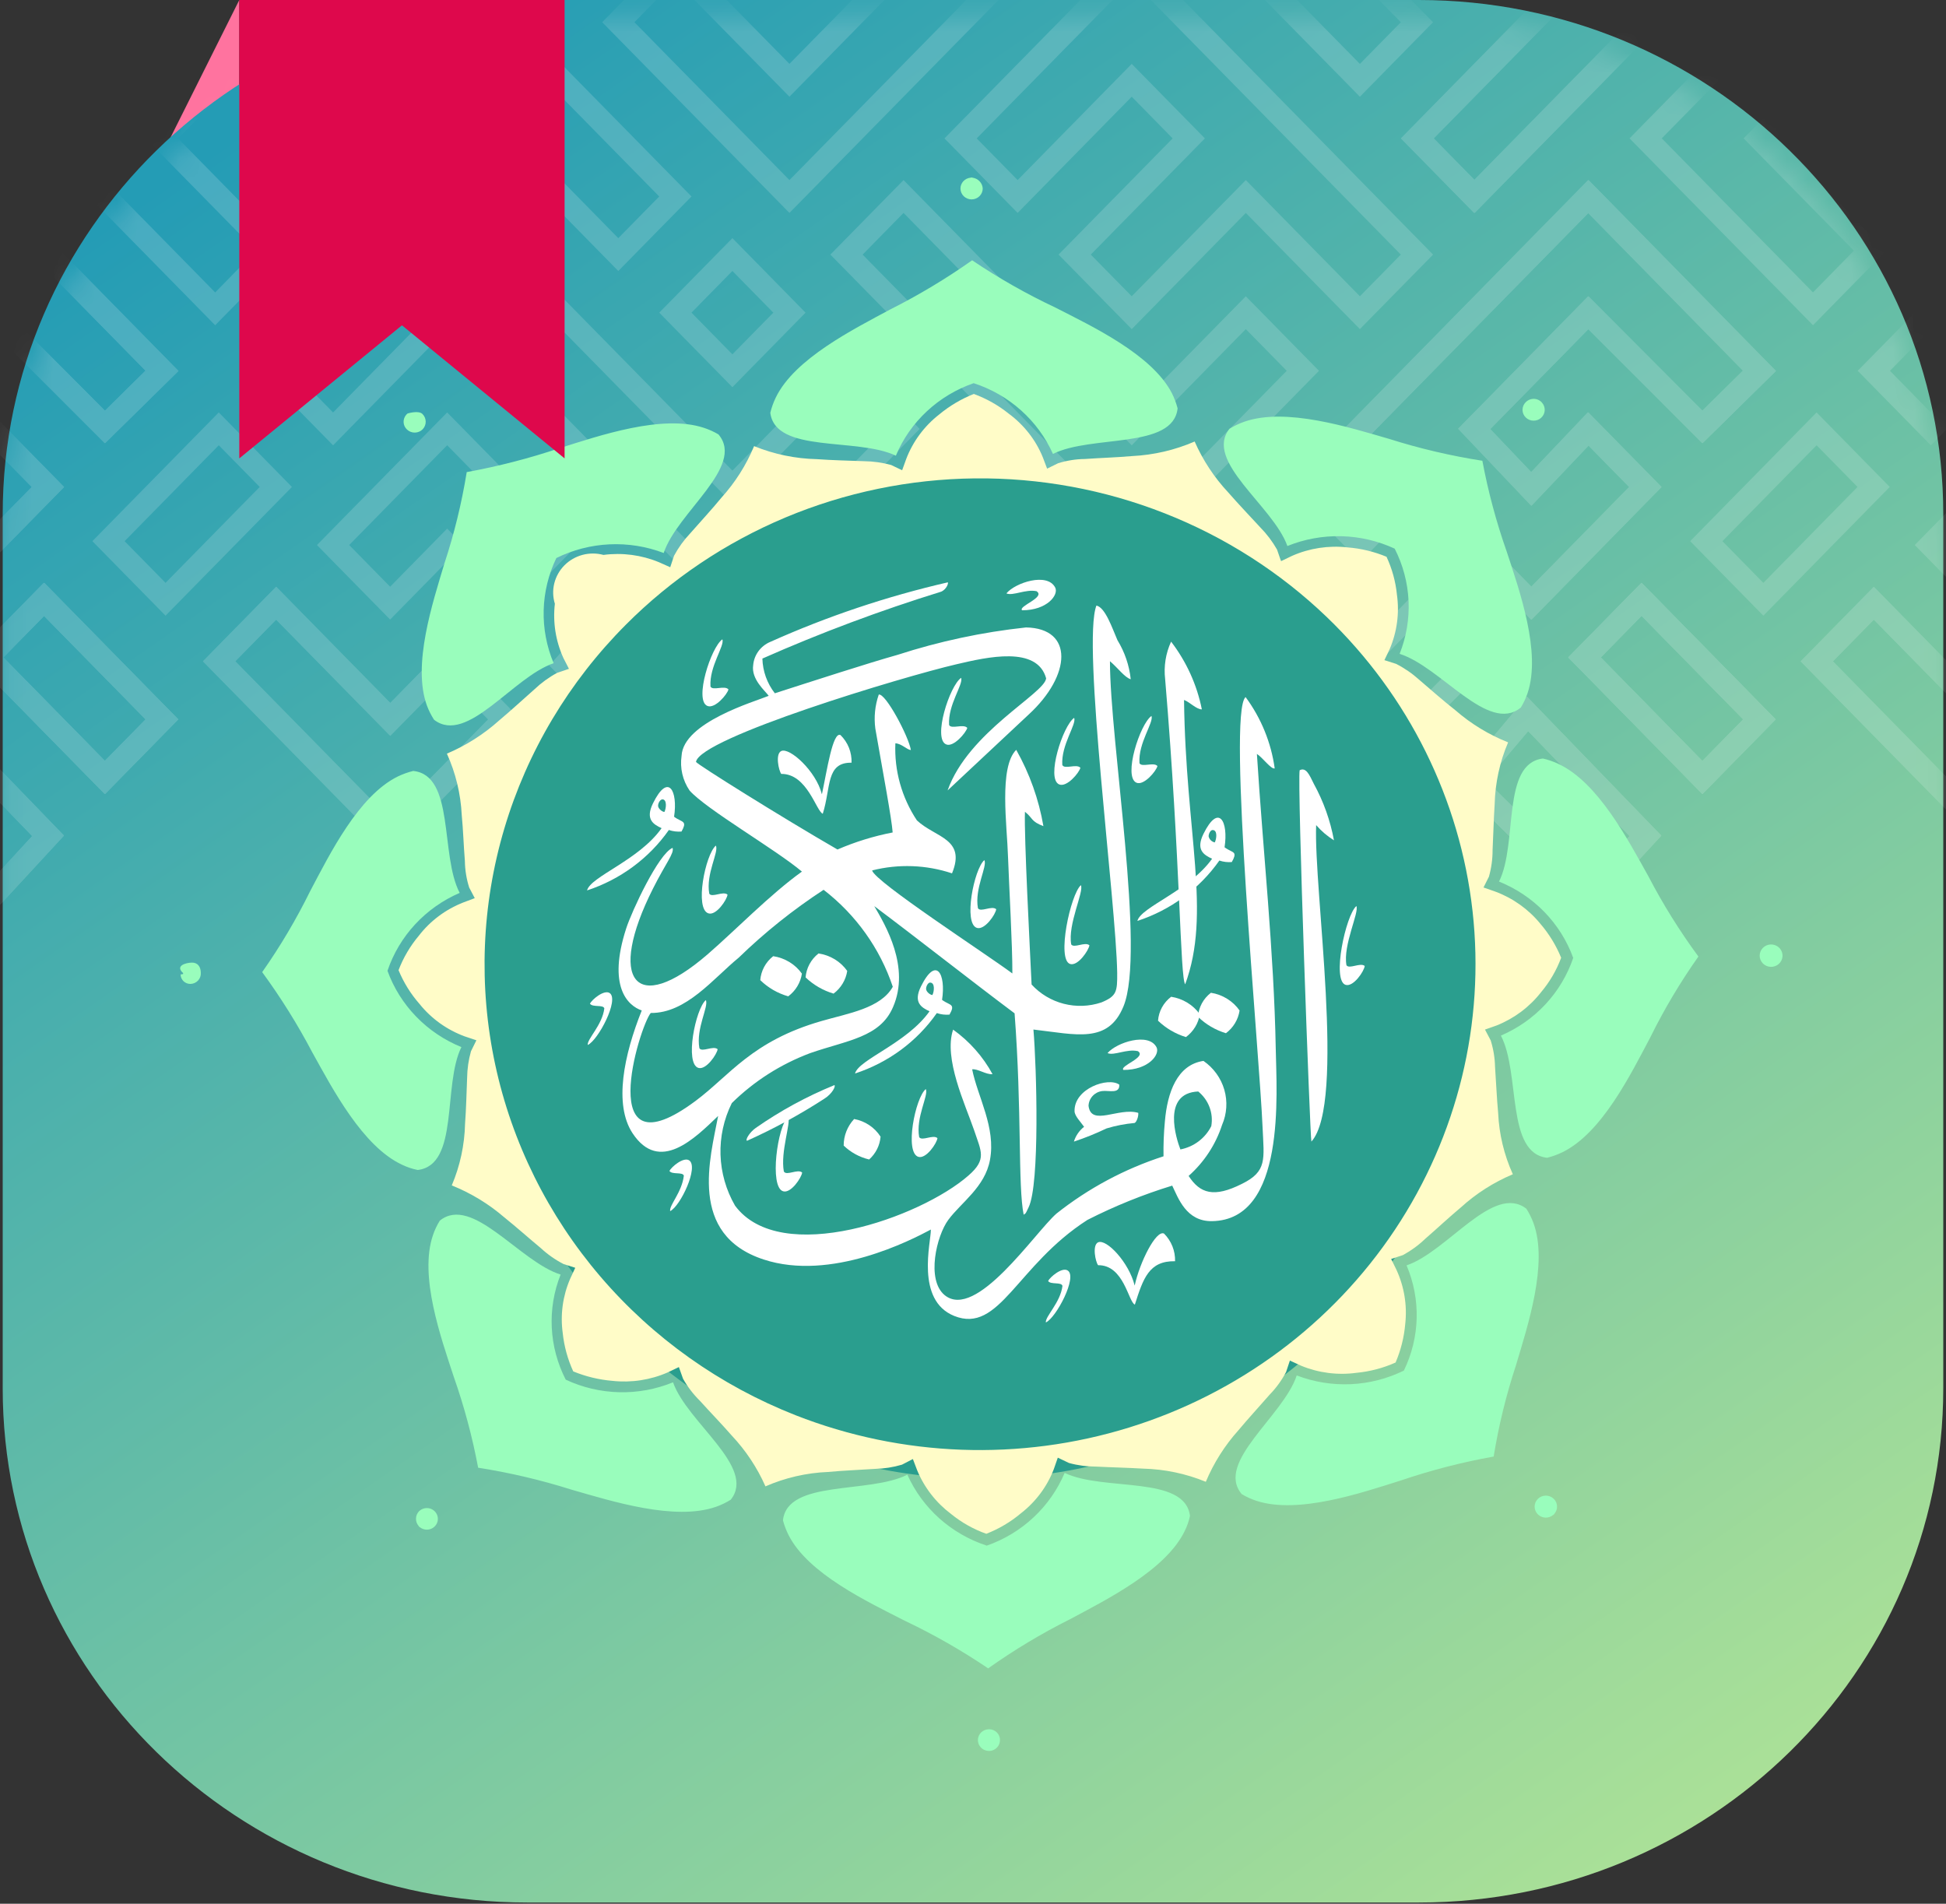 <svg width="92" height="90" viewBox="0 0 92 90" fill="none" xmlns="http://www.w3.org/2000/svg">
<rect x="0" y="0" width="92" height="90" fill="#333333" stroke="none"/>
<path d="M7.817 6.991L11.313 0V6.991H7.817Z" fill="#FF739F"/>
<path d="M67.075 0H24.923C11.229 0 0.128 10.883 0.128 24.309V65.634C0.128 79.059 11.229 89.943 24.923 89.943H67.075C80.769 89.943 91.871 79.059 91.871 65.634V24.309C91.871 10.883 80.769 0 67.075 0Z" fill="url(#paint0_linear_260_588)"/>
<mask id="mask0_260_588" style="mask-type:alpha" maskUnits="userSpaceOnUse" x="0" y="0" width="92" height="47">
<path d="M0.128 25.865C0.128 11.966 11.395 0.699 25.294 0.699H66.706C80.605 0.699 91.872 11.966 91.872 25.865V46.138H0.128V25.865Z" fill="#08639B"/>
</mask>
<g mask="url(#mask0_260_588)">
<g opacity="0.16">
<path d="M75.115 43.217L68.783 36.991L72.192 32.937L78.542 39.507L75.115 43.217ZM70.264 36.903L75.079 41.664L77.046 39.529L72.249 34.563L70.264 36.903Z" fill="white"/>
<path d="M80.488 37.535L74.152 31.082L77.612 27.559L83.948 34.012L80.488 37.535ZM75.677 31.082L80.488 35.982L82.423 34.012L77.612 29.112L75.677 31.082Z" fill="white"/>
<path d="M93.981 40.282L85.128 31.266L88.588 27.743L93.981 33.236L96.678 30.489L100.138 34.012L93.981 40.282ZM86.653 31.266L93.981 38.729L98.613 34.012L96.678 32.042L93.981 34.789L88.588 29.295L86.653 31.266Z" fill="white"/>
<path d="M75.115 43.217L68.783 36.991L72.192 32.937L78.542 39.507L75.115 43.217ZM70.264 36.903L75.079 41.664L77.046 39.529L72.249 34.563L70.264 36.903Z" fill="white"/>
<path d="M80.488 37.533L74.152 31.081L77.612 27.558L83.948 34.01L80.488 37.533ZM75.677 31.081L80.488 35.981L82.423 34.01L77.612 29.11L75.677 31.081Z" fill="white"/>
<path d="M91.285 21.053L87.826 17.53L96.679 8.514L100.138 12.037L91.285 21.053ZM89.351 17.53L91.285 19.5L98.614 12.037L96.679 10.066L89.351 17.53Z" fill="white"/>
<path d="M99.376 29.29L96.679 26.544L93.982 29.29L90.523 25.767L96.679 19.498L102.835 25.767L99.376 29.29ZM96.679 24.991L99.376 27.738L101.311 25.767L96.679 21.05L92.048 25.767L93.982 27.738L96.679 24.991Z" fill="white"/>
<path d="M69.722 10.066L66.263 6.543L77.633 -5.037L81.092 -1.514L69.722 10.066ZM67.787 6.543L69.722 8.513L79.567 -1.514L77.633 -3.484L67.787 6.543Z" fill="white"/>
<path d="M72.406 29.293L67.013 23.8L64.316 26.547L60.856 23.023L75.103 8.514L83.963 17.537L80.493 20.951L75.1 15.556L70.457 20.284L72.399 22.324L75.089 19.493L78.555 23.023L72.406 29.293ZM67.013 22.247L72.406 27.74L77.038 23.023L75.11 21.061L72.406 23.906L68.954 20.27L75.1 14.011L80.493 19.42L82.417 17.523L75.096 10.066L62.374 23.023L64.308 24.994L67.013 22.247Z" fill="white"/>
<path d="M85.712 15.375L77.039 6.541L83.195 0.271L86.654 3.795L83.957 6.541L89.171 11.851L85.712 15.375ZM78.563 6.541L85.712 13.822L87.646 11.851L82.432 6.541L85.129 3.795L83.195 1.824L78.563 6.541Z" fill="white"/>
<path d="M91.285 10.066L87.826 6.543L90.523 3.797L87.826 1.05L91.285 -2.473L97.442 3.797L91.285 10.066ZM89.351 6.543L91.285 8.514L95.917 3.797L91.285 -0.92L89.351 1.05L92.048 3.797L89.351 6.543Z" fill="white"/>
<path d="M83.365 29.107L79.905 25.584L85.882 19.498L89.341 23.021L83.365 29.107ZM81.43 25.584L83.365 27.555L87.816 23.021L85.882 21.05L81.43 25.584Z" fill="white"/>
<path d="M93.982 40.281L85.129 31.265L88.588 27.742L93.982 33.235L96.679 30.488L100.138 34.011L93.982 40.281ZM86.654 31.265L93.982 38.728L98.613 34.011L96.679 32.041L93.982 34.788L88.588 29.294L86.654 31.265Z" fill="white"/>
<path d="M80.483 37.532L74.147 31.079L77.607 27.556L83.943 34.009L80.483 37.532ZM75.672 31.079L80.483 35.979L82.418 34.009L77.607 29.109L75.672 31.079Z" fill="white"/>
<path d="M69.705 10.067L66.246 6.544L77.616 -5.036L81.075 -1.513L69.705 10.067ZM67.77 6.544L69.705 8.514L79.55 -1.513L77.616 -3.483L67.77 6.544Z" fill="white"/>
<path d="M72.402 29.294L67.008 23.801L64.311 26.548L60.852 23.025L75.099 8.515L83.959 17.539L80.489 20.952L75.095 15.558L70.453 20.285L72.395 22.325L75.085 19.494L78.551 23.025L72.402 29.294ZM67.008 22.248L72.402 27.742L77.033 23.025L75.106 21.062L72.402 23.907L68.95 20.271L75.095 14.012L80.489 19.421L82.413 17.524L75.092 10.068L62.37 23.025L64.304 24.995L67.008 22.248Z" fill="white"/>
<path d="M80.484 37.533L74.148 31.08L77.608 27.557L83.944 34.01L80.484 37.533ZM75.673 31.08L80.484 35.98L82.419 34.01L77.608 29.11L75.673 31.08Z" fill="white"/>
<path d="M-0.41 43.214L-6.743 36.988L-3.334 32.934L3.017 39.504L-0.41 43.214ZM-5.261 36.9L-0.446 41.661L1.521 39.526L-3.276 34.56L-5.261 36.9Z" fill="white"/>
<path d="M61.555 40.271L55.359 34.013L57.981 31.251L55.446 28.486L59.096 25L64.489 30.493L67.006 27.93L70.469 31.354L61.555 40.271ZM56.88 33.998L61.555 38.726L68.898 31.35L66.992 29.464L64.475 32.028L59.081 26.535L56.977 28.541L59.477 31.27L56.88 33.998Z" fill="white"/>
<path d="M39.843 34.968L36.384 31.445L45.417 22.245L48.876 25.768L39.843 34.968ZM37.908 31.445L39.843 33.415L47.351 25.768L45.417 23.798L37.908 31.445Z" fill="white"/>
<path d="M42.725 48.517L25.979 31.462L29.406 27.625L46.181 44.998L42.725 48.517ZM27.468 31.426L42.725 46.965L44.663 44.991L29.435 29.221L27.468 31.426Z" fill="white"/>
<path d="M4.963 37.532L-1.373 31.079L2.086 27.556L8.422 34.008L4.963 37.532ZM0.152 31.079L4.963 35.979L6.897 34.008L2.086 29.108L0.152 31.079Z" fill="white"/>
<path d="M75.104 43.214L68.772 36.988L72.18 32.934L78.531 39.504L75.104 43.214ZM70.253 36.9L75.068 41.661L77.035 39.526L72.238 34.56L70.253 36.9Z" fill="white"/>
<path d="M18.456 40.278L9.603 31.262L13.062 27.739L18.456 33.232L21.153 30.485L24.612 34.008L18.456 40.278ZM11.128 31.262L18.456 38.725L23.087 34.008L21.153 32.038L18.456 34.785L13.062 29.291L11.128 31.262Z" fill="white"/>
<path d="M50.721 45.772L41.912 36.752L50.811 27.739L54.271 31.262L48.877 36.755L50.729 38.703L53.318 35.979L56.993 39.483L50.721 45.772ZM43.444 36.759L50.721 44.219L55.421 39.513L53.343 37.524L50.718 40.293L47.356 36.748L52.749 31.255L50.815 29.284L43.444 36.759Z" fill="white"/>
<path d="M-0.41 43.215L-6.743 36.989L-3.334 32.935L3.017 39.505L-0.41 43.215ZM-5.261 36.901L-0.446 41.662L1.521 39.527L-3.276 34.561L-5.261 36.901Z" fill="white"/>
<path d="M4.963 37.532L-1.373 31.079L2.086 27.556L8.422 34.008L4.963 37.532ZM0.152 31.079L4.963 35.979L6.897 34.008L2.086 29.108L0.152 31.079Z" fill="white"/>
<path d="M23.838 1.825L20.378 -1.698L31.928 -13.461L40.781 -4.445L37.322 -0.922L31.928 -6.415L23.838 1.825ZM21.903 -1.698L23.838 0.272L31.928 -7.968L37.322 -2.475L39.257 -4.445L31.928 -11.909L21.903 -1.698Z" fill="white"/>
<path d="M37.322 10.066L28.469 1.049L31.928 -2.474L37.322 3.019L48.109 -7.967L51.569 -4.444L37.322 10.066ZM29.993 1.049L37.322 8.513L50.044 -4.444L48.109 -6.415L37.322 4.572L31.928 -0.921L29.993 1.049Z" fill="white"/>
<path d="M29.231 12.812L23.075 6.542L26.534 3.019L32.691 9.289L29.231 12.812ZM24.6 6.542L29.231 11.259L31.166 9.289L26.534 4.572L24.6 6.542Z" fill="white"/>
<path d="M64.291 4.574L52.741 -7.189L56.2 -10.712L67.75 1.051L64.291 4.574ZM54.266 -7.189L64.291 3.021L66.226 1.051L56.2 -9.159L54.266 -7.189Z" fill="white"/>
<path d="M64.291 15.559L58.898 10.066L53.504 15.559L50.045 12.036L55.438 6.543L53.504 4.572L48.11 10.066L44.651 6.543L53.504 -2.474L67.751 12.036L64.291 15.559ZM58.898 8.513L64.291 14.006L66.226 12.036L53.504 -0.921L46.175 6.543L48.11 8.513L53.504 3.02L56.963 6.543L51.569 12.036L53.504 14.006L58.898 8.513Z" fill="white"/>
<path d="M53.504 26.546L39.257 12.036L42.716 8.513L53.504 19.5L58.897 14.007L62.357 17.53L53.504 26.546ZM40.782 12.036L53.504 24.993L60.832 17.53L58.897 15.559L53.504 21.053L42.716 10.066L40.782 12.036Z" fill="white"/>
<path d="M15.747 21.053L12.288 17.53L21.141 8.513L24.6 12.036L15.747 21.053ZM13.812 17.53L15.747 19.5L23.075 12.036L21.141 10.066L13.812 17.53Z" fill="white"/>
<path d="M34.625 18.304L31.166 14.781L34.625 11.258L38.084 14.781L34.625 18.304ZM32.691 14.781L34.625 16.751L36.56 14.781L34.625 12.81L32.691 14.781Z" fill="white"/>
<path d="M34.625 29.294L23.075 17.531L26.534 14.008L34.625 22.248L40.019 16.755L43.478 20.278L34.625 29.294ZM24.6 17.531L34.625 27.742L41.953 20.278L40.019 18.308L34.625 23.801L26.534 15.561L24.6 17.531Z" fill="white"/>
<path d="M39.837 34.969L36.378 31.446L45.411 22.247L48.87 25.77L39.837 34.969ZM37.903 31.446L39.837 33.416L47.345 25.77L45.411 23.799L37.903 31.446Z" fill="white"/>
<path d="M23.837 29.29L21.14 26.544L18.444 29.29L14.984 25.767L21.14 19.498L27.297 25.767L23.837 29.29ZM21.14 24.991L23.837 27.738L25.772 25.767L21.14 21.05L16.509 25.767L18.444 27.738L21.14 24.991Z" fill="white"/>
<path d="M-5.817 10.066L-9.276 6.542L2.094 -5.038L5.553 -1.515L-5.817 10.066ZM-7.751 6.542L-5.817 8.513L4.029 -1.515L2.094 -3.485L-7.751 6.542Z" fill="white"/>
<path d="M-3.132 29.293L-8.526 23.799L-11.223 26.546L-14.682 23.023L-0.435 8.513L8.425 17.537L4.955 20.95L-0.439 15.556L-5.081 20.284L-3.139 22.323L-0.45 19.492L3.017 23.023L-3.132 29.293ZM-8.526 22.246L-3.132 27.74L1.499 23.023L-0.428 21.06L-3.132 23.905L-6.584 20.269L-0.439 14.01L4.955 19.419L6.879 17.522L-0.443 10.066L-13.165 23.023L-11.23 24.993L-8.526 22.246Z" fill="white"/>
<path d="M10.173 15.377L1.5 6.544L7.656 0.274L11.115 3.797L8.418 6.544L13.632 11.854L10.173 15.377ZM3.024 6.544L10.173 13.825L12.107 11.854L6.893 6.544L9.59 3.797L7.656 1.827L3.024 6.544Z" fill="white"/>
<path d="M15.747 10.066L12.288 6.543L14.985 3.796L12.288 1.049L15.747 -2.474L21.903 3.796L15.747 10.066ZM13.812 6.543L15.747 8.513L20.378 3.796L15.747 -0.921L13.812 1.049L16.509 3.796L13.812 6.543Z" fill="white"/>
<path d="M7.826 29.107L4.367 25.584L10.343 19.498L13.802 23.021L7.826 29.107ZM5.891 25.584L7.826 27.554L12.278 23.021L10.343 21.05L5.891 25.584Z" fill="white"/>
<path d="M42.719 48.52L25.973 31.465L29.399 27.627L46.174 45L42.719 48.52ZM27.461 31.428L42.719 46.967L44.657 44.993L29.428 29.224L27.461 31.428Z" fill="white"/>
<path d="M61.549 40.276L55.353 34.018L57.975 31.256L55.44 28.491L59.09 25.005L64.483 30.498L67.001 27.935L70.463 31.359L61.549 40.276ZM56.875 34.003L61.549 38.731L68.892 31.355L66.986 29.469L64.469 32.033L59.075 26.539L56.972 28.546L59.471 31.275L56.875 34.003Z" fill="white"/>
<path d="M18.443 40.281L9.59 31.264L13.05 27.741L18.443 33.235L21.14 30.488L24.599 34.011L18.443 40.281ZM11.115 31.264L18.443 38.728L23.075 34.011L21.14 32.041L18.443 34.787L13.05 29.294L11.115 31.264Z" fill="white"/>
<path d="M50.703 45.774L41.893 36.754L50.793 27.741L54.252 31.264L48.858 36.758L50.71 38.706L53.299 35.981L56.974 39.486L50.703 45.774ZM43.425 36.761L50.703 44.221L55.403 39.515L53.324 37.527L50.699 40.295L47.337 36.75L52.731 31.257L50.796 29.287L43.425 36.761Z" fill="white"/>
<path d="M4.944 37.532L-1.392 31.079L2.068 27.556L8.404 34.008L4.944 37.532ZM0.133 31.079L4.944 35.979L6.879 34.008L2.068 29.108L0.133 31.079Z" fill="white"/>
<path d="M69.685 10.066L66.226 6.542L77.596 -5.038L81.055 -1.515L69.685 10.066ZM67.751 6.542L69.685 8.513L79.531 -1.515L77.596 -3.485L67.751 6.542Z" fill="white"/>
<path d="M72.382 29.293L66.989 23.799L64.292 26.546L60.833 23.023L75.079 8.513L83.939 17.537L80.469 20.95L75.076 15.556L70.433 20.284L72.375 22.323L75.065 19.492L78.531 23.023L72.382 29.293ZM66.989 22.246L72.382 27.74L77.014 23.023L75.087 21.06L72.382 23.905L68.93 20.269L75.076 14.01L80.469 19.419L82.393 17.522L75.072 10.066L62.35 23.023L64.285 24.993L66.989 22.246Z" fill="white"/>
<path d="M80.471 37.532L74.135 31.079L77.594 27.556L83.93 34.008L80.471 37.532ZM75.659 31.079L80.471 35.979L82.405 34.008L77.594 29.108L75.659 31.079Z" fill="white"/>
<path d="M-5.828 10.067L-9.287 6.544L2.083 -5.036L5.542 -1.513L-5.828 10.067ZM-7.762 6.544L-5.828 8.515L4.018 -1.513L2.083 -3.483L-7.762 6.544Z" fill="white"/>
<path d="M-3.131 29.295L-8.525 23.802L-11.222 26.548L-14.681 23.025L-0.434 8.516L8.426 17.539L4.956 20.953L-0.438 15.558L-5.08 20.286L-3.138 22.326L-0.449 19.495L3.018 23.025L-3.131 29.295ZM-8.525 22.249L-3.131 27.742L1.5 23.025L-0.427 21.062L-3.131 23.908L-6.583 20.271L-0.438 14.013L4.956 19.422L6.88 17.525L-0.442 10.068L-13.164 23.025L-11.229 24.995L-8.525 22.249Z" fill="white"/>
<path d="M4.951 37.534L-1.385 31.081L2.074 27.558L8.41 34.011L4.951 37.534ZM0.14 31.081L4.951 35.981L6.886 34.011L2.074 29.111L0.14 31.081Z" fill="white"/>
<path d="M-0.399 43.213L-6.731 36.987L-3.322 32.933L3.028 39.503L-0.399 43.213ZM-5.249 36.899L-0.435 41.66L1.532 39.525L-3.265 34.559L-5.249 36.899Z" fill="white"/>
<path d="M-5.81 10.067L-9.27 6.544L2.101 -5.036L5.56 -1.513L-5.81 10.067ZM-7.745 6.544L-5.81 8.514L4.035 -1.513L2.101 -3.483L-7.745 6.544Z" fill="white"/>
<path d="M-3.114 29.294L-8.507 23.801L-11.204 26.547L-14.664 23.024L-0.417 8.515L8.443 17.538L4.973 20.951L-0.42 15.557L-5.063 20.285L-3.121 22.325L-0.431 19.494L3.035 23.024L-3.114 29.294ZM-8.507 22.248L-3.114 27.741L1.518 23.024L-0.41 21.061L-3.114 23.907L-6.566 20.27L-0.42 14.012L4.973 19.421L6.897 17.524L-0.424 10.067L-13.146 23.024L-11.212 24.995L-8.507 22.248Z" fill="white"/>
<path d="M4.975 37.533L-1.361 31.08L2.098 27.557L8.434 34.01L4.975 37.533ZM0.164 31.08L4.975 35.98L6.91 34.01L2.098 29.11L0.164 31.08Z" fill="white"/>
</g>
</g>
<circle cx="46.266" cy="46.138" r="23.768" fill="#2A9E8E"/>
<path fill-rule="evenodd" clip-rule="evenodd" d="M36.335 32.898C35.7 33.164 32.294 34.145 32.222 35.738C32.139 36.31 32.273 36.892 32.601 37.373C33.38 38.256 36.664 40.153 37.912 41.205C36.403 42.288 34.762 43.983 33.452 45.117C30.02 48.086 28.688 46.331 30.875 42C31.485 40.788 31.883 40.339 31.797 40.084C31.132 40.359 29.862 43.087 29.603 43.896C28.716 46.638 29.672 47.54 30.34 47.77C29.498 49.873 29.011 52.212 29.903 53.571C31.174 55.497 32.85 53.816 33.951 52.757C33.581 54.736 32.512 58.368 36.102 59.543C39.281 60.59 43.071 58.629 44.008 58.127C44.015 58.731 43.273 61.466 45.109 62.211C47.255 63.073 48.056 59.823 51.41 57.672C52.695 57.018 54.036 56.475 55.419 56.051C55.699 56.629 56.08 57.756 57.303 57.73C60.811 57.675 60.348 51.677 60.313 49.581C60.229 44.984 59.712 40.264 59.422 35.642C59.703 35.824 60.083 36.368 60.264 36.33C60.096 35.111 59.623 33.951 58.887 32.955C58.012 33.687 59.541 49.722 59.691 53.315C59.757 54.805 59.916 55.379 58.709 55.97C57.389 56.633 56.735 56.425 56.194 55.593C56.929 54.94 57.474 54.108 57.775 53.182C58.003 52.655 58.041 52.067 57.881 51.516C57.721 50.965 57.373 50.485 56.895 50.155C55.654 50.337 55.186 51.646 55.071 53.023C55.019 53.569 54.998 54.117 55.007 54.665C53.167 55.26 51.453 56.178 49.946 57.373C48.916 58.278 46.142 62.452 44.656 61.225C43.783 60.5 44.275 58.416 44.837 57.663C45.443 56.846 46.566 56.121 46.802 54.838C47.091 53.301 46.219 51.853 45.96 50.554C46.226 50.518 46.612 50.809 46.924 50.782C46.473 49.951 45.836 49.231 45.06 48.676C44.6 50.034 45.633 52.213 46.05 53.424C46.386 54.438 46.667 54.808 45.784 55.575C43.524 57.558 36.912 59.911 34.75 56.998C34.325 56.262 34.09 55.437 34.063 54.592C34.037 53.748 34.22 52.91 34.597 52.15C35.648 51.113 36.912 50.308 38.305 49.786C40.054 49.178 41.608 49.046 42.22 47.609C43.041 45.719 41.858 43.732 41.332 42.837C43.383 44.372 45.915 46.371 47.966 47.906C48.316 52.513 48.119 56.062 48.396 57.43C48.485 57.327 48.438 57.496 48.629 57.076C49.162 55.988 49.009 50.463 48.857 48.672C50.877 48.903 52.386 49.36 53.116 47.572C54.166 45.006 52.472 35.053 52.475 31.259C52.837 31.563 53.176 32.034 53.457 32.111C53.388 31.457 53.173 30.827 52.828 30.263C52.576 29.683 52.256 28.72 51.835 28.628C51.142 30.386 52.768 42.68 52.817 45.991C52.825 46.887 52.79 47.092 52.071 47.39C51.496 47.583 50.877 47.605 50.29 47.454C49.703 47.303 49.175 46.986 48.77 46.543C48.69 44.862 48.41 39.516 48.456 38.378C48.839 38.678 48.728 38.832 49.329 39.056C49.111 37.791 48.677 36.572 48.043 35.449C47.214 36.275 47.614 39.051 47.656 40.519C47.701 41.808 47.868 44.721 47.861 46.021C46.637 45.108 41.343 41.673 41.231 41.15C42.477 40.835 43.79 40.882 45.008 41.288C45.688 39.637 44.21 39.6 43.348 38.784C42.63 37.703 42.274 36.429 42.33 35.14C42.633 35.158 42.874 35.445 43.063 35.459C42.96 34.817 41.869 32.764 41.545 32.836C41.366 33.353 41.31 33.904 41.383 34.447C41.76 36.597 42.156 38.711 42.202 39.355C41.305 39.529 40.43 39.799 39.593 40.161C36.972 38.648 32.93 36.119 32.904 36.019C33.084 34.883 42.686 31.992 45.216 31.404C46.674 31.062 49.031 30.52 49.458 32.069C49.381 32.796 45.779 34.599 44.799 37.368C46.078 36.17 47.353 34.979 48.631 33.781C50.652 31.925 50.77 29.703 48.507 29.663C46.44 29.884 44.404 30.319 42.431 30.959C41.07 31.34 38.378 32.214 36.631 32.775C36.264 32.302 36.059 31.728 36.043 31.134C38.796 29.917 41.62 28.861 44.499 27.97C44.754 27.856 44.848 27.567 44.809 27.53C41.926 28.194 39.116 29.136 36.422 30.343C36.197 30.436 36.003 30.588 35.859 30.782C35.716 30.976 35.629 31.205 35.608 31.444C35.506 32.108 36.17 32.657 36.337 32.889L36.335 32.898ZM55.807 54.34C56.12 54.279 56.414 54.148 56.667 53.957C56.92 53.766 57.125 53.52 57.265 53.239C57.319 52.937 57.289 52.627 57.181 52.339C57.073 52.051 56.889 51.797 56.648 51.601C54.913 51.675 55.612 53.849 55.806 54.343L55.807 54.34ZM42.208 46.65C41.603 44.839 40.465 43.244 38.937 42.066C37.496 43.007 36.152 44.082 34.922 45.276C33.722 46.257 32.448 47.907 30.765 47.889C30.224 48.543 28.044 55.65 32.886 52.045C34.5 50.844 35.54 49.217 38.841 48.269C40.104 47.903 41.634 47.672 42.209 46.649L42.208 46.65Z" fill="white"/>
<path fill-rule="evenodd" clip-rule="evenodd" d="M56.029 46.539C57.278 43.172 56.054 39.417 55.977 33.091C56.243 33.186 56.558 33.536 56.819 33.536C56.587 32.375 56.09 31.28 55.365 30.334C55.11 30.889 55.013 31.501 55.084 32.106C55.815 40.803 55.786 46.261 56.036 46.539H56.029Z" fill="white"/>
<path fill-rule="evenodd" clip-rule="evenodd" d="M62.001 53.966C63.63 52.147 62.101 42.056 62.223 39.007C62.465 39.287 62.749 39.529 63.065 39.727C62.893 38.793 62.572 37.892 62.113 37.056C61.897 36.614 61.746 36.263 61.444 36.413C61.321 36.963 61.937 53.812 61.998 53.966H62.001Z" fill="white"/>
<path fill-rule="evenodd" clip-rule="evenodd" d="M31.276 39.155C30.207 40.668 27.922 41.436 27.754 42.095C29.325 41.579 30.682 40.577 31.621 39.239C31.813 39.303 32.017 39.328 32.219 39.312C32.346 39.085 32.37 38.977 32.321 38.899C32.257 38.8 32.073 38.77 31.868 38.611C32.056 37.393 31.596 36.503 30.869 37.981C30.497 38.738 30.894 38.975 31.276 39.151V39.155ZM31.315 37.79C31.544 37.79 31.495 38.225 31.411 38.385C31.307 38.385 31.112 38.225 31.112 38.094C31.112 37.964 31.209 37.796 31.315 37.79Z" fill="white"/>
<path fill-rule="evenodd" clip-rule="evenodd" d="M51.255 53.267C51.024 53.447 50.855 53.693 50.77 53.97C51.298 53.795 51.813 53.587 52.313 53.347C52.745 53.216 53.189 53.13 53.638 53.09C53.732 53.054 53.833 52.775 53.813 52.611C52.887 52.336 51.583 53.274 51.462 52.278C51.468 52.107 51.535 51.944 51.652 51.816C51.768 51.689 51.926 51.605 52.099 51.581C52.416 51.536 52.941 51.736 52.916 51.278C52.406 50.904 50.776 51.453 50.801 52.53C50.801 52.757 51.097 53.046 51.248 53.266L51.255 53.267Z" fill="white"/>
<path fill-rule="evenodd" clip-rule="evenodd" d="M39.886 54.158C40.219 54.48 40.635 54.707 41.09 54.815C41.403 54.536 41.596 54.151 41.63 53.737C41.492 53.521 41.31 53.335 41.094 53.191C40.879 53.047 40.636 52.949 40.38 52.902C40.061 53.246 39.885 53.694 39.886 54.158Z" fill="white"/>
<path fill-rule="evenodd" clip-rule="evenodd" d="M57.303 40.599C56.223 42.112 53.936 42.878 53.772 43.537C55.345 43.023 56.705 42.021 57.647 40.683C57.836 40.746 58.036 40.771 58.235 40.754C58.363 40.527 58.386 40.42 58.346 40.342C58.281 40.243 58.097 40.212 57.893 40.056C58.082 38.837 57.619 37.956 56.894 39.425C56.522 40.182 56.919 40.419 57.3 40.596L57.303 40.599ZM57.331 39.241C57.571 39.241 57.514 39.666 57.43 39.826C57.358 39.81 57.292 39.775 57.241 39.723C57.189 39.672 57.154 39.607 57.139 39.537C57.139 39.414 57.226 39.237 57.331 39.24V39.241Z" fill="white"/>
<path fill-rule="evenodd" clip-rule="evenodd" d="M43.945 47.81C42.873 49.324 40.591 50.091 40.423 50.75C41.995 50.237 43.353 49.234 44.29 47.894C44.482 47.959 44.685 47.984 44.888 47.967C45.016 47.742 45.039 47.634 44.99 47.555C44.926 47.456 44.74 47.425 44.537 47.269C44.726 46.05 44.263 45.168 43.538 46.638C43.166 47.395 43.563 47.632 43.945 47.809V47.81ZM43.974 46.453C44.214 46.453 44.165 46.881 44.081 47.04C43.976 47.04 43.781 46.882 43.782 46.748C43.783 46.615 43.879 46.45 43.974 46.451V46.453Z" fill="white"/>
<path fill-rule="evenodd" clip-rule="evenodd" d="M35.942 46.336C36.31 46.697 36.765 46.96 37.265 47.102C37.615 46.841 37.847 46.456 37.911 46.029C37.754 45.809 37.552 45.621 37.319 45.48C37.086 45.338 36.825 45.244 36.554 45.204C36.377 45.342 36.232 45.515 36.127 45.71C36.022 45.906 35.959 46.121 35.942 46.342V46.336Z" fill="white"/>
<path fill-rule="evenodd" clip-rule="evenodd" d="M38.085 46.207C38.457 46.563 38.911 46.826 39.408 46.974C39.757 46.712 39.989 46.327 40.054 45.901C39.897 45.68 39.696 45.492 39.462 45.35C39.229 45.209 38.968 45.115 38.697 45.075C38.521 45.213 38.375 45.385 38.27 45.581C38.165 45.776 38.102 45.991 38.085 46.212V46.207Z" fill="white"/>
<path fill-rule="evenodd" clip-rule="evenodd" d="M54.746 48.253C55.117 48.611 55.57 48.877 56.067 49.029C56.421 48.767 56.657 48.379 56.724 47.949C56.566 47.729 56.365 47.542 56.132 47.401C55.898 47.259 55.638 47.164 55.367 47.123C55.188 47.259 55.04 47.43 54.933 47.626C54.826 47.822 54.763 48.037 54.747 48.258L54.746 48.253Z" fill="white"/>
<path fill-rule="evenodd" clip-rule="evenodd" d="M56.638 48.07C57.008 48.43 57.461 48.696 57.958 48.846C58.307 48.584 58.539 48.2 58.603 47.773C58.448 47.55 58.247 47.361 58.014 47.217C57.781 47.072 57.52 46.976 57.248 46.934C57.07 47.071 56.923 47.242 56.818 47.438C56.713 47.634 56.651 47.849 56.636 48.07H56.638Z" fill="white"/>
<path fill-rule="evenodd" clip-rule="evenodd" d="M32.33 55.581C32.238 56.371 31.628 56.98 31.683 57.256C32.167 57.023 33.048 55.163 32.579 54.855C32.311 54.684 31.737 55.169 31.65 55.359C31.773 55.544 32.276 55.392 32.33 55.581Z" fill="white"/>
<path fill-rule="evenodd" clip-rule="evenodd" d="M28.57 47.672C28.48 48.452 27.741 49.137 27.787 49.401C28.278 49.179 29.289 47.254 28.821 46.946C28.553 46.775 27.98 47.26 27.892 47.449C28.013 47.635 28.518 47.483 28.57 47.671V47.672Z" fill="white"/>
<path fill-rule="evenodd" clip-rule="evenodd" d="M50.229 60.791C50.139 61.571 49.401 62.248 49.445 62.52C49.939 62.289 50.949 60.363 50.479 60.065C50.212 59.885 49.637 60.38 49.551 60.56C49.673 60.746 50.177 60.592 50.229 60.791Z" fill="white"/>
<path fill-rule="evenodd" clip-rule="evenodd" d="M43.456 53.76C43.285 52.82 43.913 51.78 43.768 51.486C43.271 51.898 42.753 54.49 43.419 54.691C43.788 54.798 44.294 54.043 44.319 53.805C44.112 53.62 43.583 53.965 43.456 53.758V53.76Z" fill="white"/>
<path fill-rule="evenodd" clip-rule="evenodd" d="M63.655 45.627C63.485 44.678 64.268 43.128 64.124 42.834C63.624 43.261 62.953 46.359 63.617 46.56C63.986 46.669 64.493 45.914 64.519 45.666C64.31 45.489 63.781 45.835 63.654 45.629L63.655 45.627Z" fill="white"/>
<path fill-rule="evenodd" clip-rule="evenodd" d="M50.643 44.644C50.471 43.704 51.256 42.144 51.101 41.847C50.612 42.276 49.94 45.376 50.595 45.574C50.964 45.682 51.471 44.926 51.504 44.689C51.297 44.504 50.767 44.849 50.641 44.644H50.643Z" fill="white"/>
<path fill-rule="evenodd" clip-rule="evenodd" d="M46.234 42.938C46.063 41.998 46.69 40.958 46.537 40.661C46.049 41.082 45.532 43.668 46.188 43.868C46.557 43.977 47.072 43.223 47.097 42.983C46.889 42.797 46.362 43.143 46.235 42.938H46.234Z" fill="white"/>
<path fill-rule="evenodd" clip-rule="evenodd" d="M33.532 42.249C33.361 41.309 33.998 40.272 33.843 39.975C33.344 40.403 32.829 42.981 33.494 43.18C33.86 43.297 34.37 42.534 34.395 42.294C34.187 42.109 33.658 42.454 33.532 42.249Z" fill="white"/>
<path fill-rule="evenodd" clip-rule="evenodd" d="M33.589 32.454C33.526 31.501 34.272 30.528 34.15 30.226C33.614 30.598 32.81 33.103 33.439 33.372C33.797 33.526 34.387 32.821 34.439 32.592C34.257 32.383 33.691 32.674 33.587 32.454H33.589Z" fill="white"/>
<path fill-rule="evenodd" clip-rule="evenodd" d="M44.87 34.272C44.807 33.317 45.55 32.36 45.44 32.045C44.895 32.415 44.09 34.921 44.73 35.191C45.079 35.342 45.668 34.641 45.73 34.411C45.548 34.202 44.974 34.491 44.87 34.273V34.272Z" fill="white"/>
<path fill-rule="evenodd" clip-rule="evenodd" d="M50.222 36.167C50.159 35.212 50.906 34.241 50.783 33.937C50.25 34.302 49.443 36.815 50.073 37.083C50.433 37.237 51.022 36.533 51.077 36.295C50.891 36.095 50.327 36.387 50.224 36.167H50.222Z" fill="white"/>
<path fill-rule="evenodd" clip-rule="evenodd" d="M53.87 36.074C53.806 35.121 54.55 34.162 54.439 33.847C53.895 34.219 53.089 36.722 53.727 37.003C54.076 37.154 54.665 36.453 54.72 36.213C54.535 36.012 53.972 36.296 53.868 36.076L53.87 36.074Z" fill="white"/>
<path fill-rule="evenodd" clip-rule="evenodd" d="M49.013 27.951C48.493 27.838 47.891 28.186 47.579 28.054C47.99 27.551 49.514 27.044 49.887 27.779C50.06 28.117 49.51 28.854 48.321 28.851C48.125 28.657 49.435 28.245 49.013 27.957V27.951Z" fill="white"/>
<path fill-rule="evenodd" clip-rule="evenodd" d="M53.8 49.695C53.272 49.571 52.678 49.92 52.36 49.787C52.781 49.285 54.302 48.788 54.677 49.512C54.85 49.85 54.3 50.586 53.111 50.582C52.915 50.389 54.224 49.986 53.8 49.697V49.695Z" fill="white"/>
<path fill-rule="evenodd" clip-rule="evenodd" d="M53.642 60.772C53.371 59.679 52.31 58.555 51.914 58.732C51.625 58.87 51.792 59.655 51.914 59.813C53.137 59.797 53.344 61.552 53.652 61.676C54.047 60.438 54.321 59.603 55.553 59.625C55.56 59.384 55.517 59.144 55.428 58.92C55.338 58.695 55.204 58.491 55.032 58.318C54.652 58.132 53.882 59.676 53.645 60.772H53.642Z" fill="white"/>
<path fill-rule="evenodd" clip-rule="evenodd" d="M33.065 49.556C32.893 48.616 33.52 47.576 33.368 47.28C32.879 47.701 32.363 50.287 33.018 50.486C33.387 50.594 33.894 49.839 33.928 49.602C33.72 49.417 33.191 49.762 33.065 49.556Z" fill="white"/>
<path fill-rule="evenodd" clip-rule="evenodd" d="M37.058 55.387C36.887 54.447 37.404 53.091 37.262 52.788C36.762 53.216 36.357 56.117 37.022 56.318C37.388 56.435 37.896 55.672 37.923 55.432C37.715 55.246 37.183 55.601 37.06 55.385L37.058 55.387Z" fill="white"/>
<path fill-rule="evenodd" clip-rule="evenodd" d="M35.315 53.932C36.581 53.364 37.801 52.701 38.963 51.948C39.355 51.705 39.524 51.336 39.446 51.3C38.133 51.836 36.886 52.515 35.729 53.324C35.431 53.533 35.214 53.908 35.323 53.932H35.315Z" fill="white"/>
<path fill-rule="evenodd" clip-rule="evenodd" d="M38.853 37.541C38.58 36.456 37.331 35.32 36.934 35.506C36.645 35.644 36.813 36.421 36.934 36.587C38.164 36.572 38.587 38.356 38.898 38.47C39.291 37.232 39.038 36.037 40.258 36.057C40.267 35.816 40.225 35.576 40.136 35.351C40.046 35.126 39.91 34.922 39.737 34.751C39.367 34.568 39.093 36.455 38.859 37.541H38.853Z" fill="white"/>
<path fill-rule="evenodd" clip-rule="evenodd" d="M22.601 69.387C24.095 69.62 25.568 69.966 27.007 70.421C28.926 70.971 31.899 71.916 33.854 71.234C34.096 71.148 34.329 71.036 34.547 70.9C35.772 69.363 32.485 67.253 31.819 65.349C31.012 65.68 30.143 65.84 29.269 65.818C28.395 65.796 27.535 65.594 26.746 65.224C26.353 64.459 26.128 63.621 26.086 62.766C26.044 61.91 26.186 61.055 26.504 60.256C24.558 59.646 22.332 56.472 20.794 57.705C20.659 57.921 20.549 58.151 20.469 58.392C19.808 60.318 20.839 63.217 21.451 65.084C21.944 66.487 22.33 67.924 22.604 69.384L22.601 69.387ZM37.015 71.872C37.079 72.116 37.17 72.353 37.284 72.578C38.212 74.405 41.024 75.728 42.802 76.635C44.163 77.282 45.471 78.031 46.717 78.873C47.942 78.003 49.235 77.227 50.582 76.552C52.336 75.613 55.122 74.222 56.01 72.377C56.123 72.151 56.206 71.912 56.258 71.665C56.018 69.728 52.171 70.517 50.333 69.632C49.998 70.425 49.498 71.142 48.864 71.734C48.23 72.327 47.476 72.782 46.651 73.071C45.821 72.8 45.058 72.361 44.411 71.784C43.765 71.206 43.249 70.502 42.897 69.717C41.08 70.636 37.22 69.936 37.015 71.879V71.872ZM58.703 70.634C58.923 70.767 59.158 70.874 59.404 70.954C61.377 71.593 64.325 70.589 66.229 69.99C67.659 69.504 69.126 69.125 70.615 68.86C70.853 67.395 71.206 65.951 71.671 64.54C72.232 62.653 73.196 59.745 72.5 57.828C72.412 57.588 72.299 57.357 72.16 57.141C70.593 55.94 68.441 59.161 66.497 59.822C66.834 60.613 66.997 61.465 66.975 62.322C66.953 63.179 66.747 64.021 66.37 64.795C65.589 65.179 64.734 65.398 63.862 65.438C62.989 65.477 62.118 65.337 61.304 65.024C60.68 66.939 57.443 69.123 58.7 70.63L58.703 70.634ZM73.155 54.732C73.404 54.669 73.645 54.58 73.875 54.468C75.74 53.55 77.09 50.793 78.012 49.059C78.67 47.723 79.433 46.44 80.295 45.221C79.408 44.016 78.617 42.747 77.929 41.424C76.969 39.711 75.551 36.982 73.669 36.111C73.437 36.001 73.194 35.917 72.943 35.859C70.966 36.103 71.772 39.873 70.868 41.677C71.679 42.003 72.41 42.493 73.015 43.115C73.619 43.737 74.083 44.477 74.376 45.286C74.1 46.099 73.653 46.846 73.064 47.479C72.475 48.111 71.757 48.616 70.957 48.959C71.892 50.748 71.178 54.534 73.161 54.737L73.155 54.732ZM71.892 33.461C72.027 33.245 72.136 33.014 72.217 32.773C72.869 30.839 71.846 27.949 71.234 26.082C70.74 24.68 70.354 23.243 70.081 21.783C68.587 21.55 67.114 21.205 65.675 20.749C63.751 20.192 60.783 19.254 58.829 19.936C58.583 20.022 58.348 20.133 58.127 20.269C56.902 21.805 60.188 23.916 60.863 25.813C61.671 25.486 62.54 25.328 63.413 25.35C64.287 25.371 65.146 25.572 65.936 25.938C66.328 26.705 66.551 27.544 66.591 28.401C66.631 29.258 66.487 30.113 66.169 30.912C68.122 31.524 70.349 34.698 71.888 33.459L71.892 33.461ZM55.673 19.305C55.609 19.059 55.519 18.82 55.405 18.592C54.468 16.77 51.657 15.44 49.888 14.537C48.521 13.893 47.208 13.147 45.959 12.305C44.731 13.173 43.439 13.948 42.093 14.626C40.346 15.567 37.562 16.958 36.675 18.796C36.563 19.026 36.477 19.267 36.417 19.515C36.666 21.453 40.512 20.664 42.353 21.543C42.685 20.75 43.185 20.034 43.819 19.444C44.453 18.853 45.207 18.4 46.032 18.115C46.861 18.384 47.623 18.821 48.268 19.397C48.914 19.973 49.429 20.676 49.78 21.46C51.604 20.543 55.464 21.251 55.673 19.306V19.305ZM33.977 20.543C33.756 20.411 33.521 20.304 33.275 20.225C31.311 19.577 28.355 20.589 26.45 21.188C25.019 21.67 23.553 22.047 22.065 22.319C21.828 23.783 21.475 25.227 21.01 26.638C20.449 28.516 19.486 31.434 20.181 33.35C20.269 33.588 20.383 33.816 20.522 34.029C22.089 35.23 24.242 32.009 26.175 31.354C25.842 30.562 25.681 29.71 25.703 28.854C25.725 27.998 25.929 27.155 26.303 26.381C27.085 25.995 27.941 25.775 28.815 25.734C29.689 25.693 30.563 25.833 31.378 26.144C32 24.236 35.239 22.054 33.973 20.545L33.977 20.543ZM19.534 36.447C19.283 36.509 19.039 36.597 18.806 36.709C16.951 37.62 15.592 40.375 14.669 42.118C14.012 43.453 13.252 44.737 12.395 45.958C13.277 47.163 14.068 48.429 14.762 49.748C15.72 51.469 17.139 54.198 19.014 55.067C19.247 55.178 19.494 55.261 19.749 55.312C21.724 55.076 20.919 51.305 21.814 49.502C21.006 49.174 20.278 48.684 19.676 48.062C19.073 47.441 18.611 46.702 18.319 45.895C18.593 45.081 19.039 44.332 19.627 43.698C20.215 43.064 20.933 42.557 21.733 42.212C20.796 40.432 21.517 36.647 19.534 36.447ZM46.766 82.776H46.806C46.936 82.763 47.056 82.702 47.142 82.607C47.229 82.511 47.276 82.388 47.275 82.26C47.276 82.192 47.263 82.126 47.237 82.063C47.211 82.001 47.172 81.944 47.123 81.897C47.074 81.849 47.016 81.812 46.952 81.787C46.888 81.762 46.819 81.751 46.75 81.752C46.615 81.753 46.486 81.805 46.389 81.897C46.293 81.99 46.236 82.115 46.232 82.247C46.227 82.379 46.275 82.508 46.365 82.606C46.455 82.704 46.581 82.765 46.715 82.775L46.766 82.776ZM73.463 71.599L73.487 71.563C73.575 71.46 73.62 71.329 73.611 71.195C73.603 71.061 73.542 70.935 73.441 70.844C73.34 70.753 73.208 70.704 73.071 70.707C72.934 70.71 72.804 70.764 72.707 70.859C72.61 70.954 72.554 71.082 72.552 71.216C72.549 71.35 72.599 71.48 72.692 71.579C72.784 71.678 72.912 71.737 73.049 71.746C73.186 71.754 73.32 71.71 73.425 71.623L73.463 71.599ZM19.819 72.181L19.855 72.204C19.934 72.266 20.029 72.303 20.13 72.313C20.23 72.323 20.331 72.304 20.42 72.258C20.509 72.213 20.583 72.143 20.633 72.057C20.683 71.971 20.706 71.873 20.7 71.775C20.694 71.676 20.659 71.581 20.599 71.502C20.539 71.423 20.457 71.362 20.363 71.327C20.269 71.293 20.166 71.285 20.068 71.307C19.97 71.328 19.88 71.377 19.809 71.447C19.721 71.54 19.67 71.661 19.666 71.787C19.662 71.914 19.704 72.037 19.787 72.135L19.819 72.181ZM84.27 45.175V45.135C84.258 44.999 84.194 44.873 84.089 44.782C83.984 44.692 83.848 44.644 83.709 44.65C83.57 44.656 83.438 44.714 83.342 44.813C83.245 44.911 83.191 45.043 83.191 45.179C83.191 45.316 83.245 45.447 83.342 45.546C83.438 45.645 83.57 45.703 83.709 45.708C83.848 45.714 83.984 45.667 84.089 45.576C84.194 45.486 84.258 45.359 84.27 45.223V45.175ZM72.869 19.002L72.834 18.97C72.733 18.889 72.605 18.848 72.475 18.856C72.344 18.864 72.222 18.92 72.132 19.013C72.084 19.06 72.045 19.117 72.019 19.179C71.993 19.241 71.979 19.307 71.979 19.375C71.979 19.442 71.993 19.509 72.019 19.571C72.045 19.633 72.084 19.689 72.132 19.736C72.229 19.831 72.359 19.886 72.496 19.888C72.633 19.89 72.765 19.84 72.865 19.748C72.964 19.656 73.023 19.529 73.029 19.396C73.035 19.262 72.987 19.131 72.896 19.031L72.869 19.002ZM45.928 8.389L45.884 8.401C45.753 8.413 45.631 8.473 45.543 8.568C45.455 8.664 45.406 8.789 45.407 8.918C45.408 8.986 45.423 9.053 45.45 9.115C45.478 9.177 45.517 9.234 45.567 9.281C45.617 9.328 45.675 9.365 45.739 9.39C45.803 9.415 45.872 9.428 45.941 9.427C46.01 9.426 46.079 9.411 46.142 9.384C46.206 9.358 46.263 9.319 46.311 9.27C46.359 9.222 46.397 9.164 46.423 9.101C46.448 9.038 46.461 8.971 46.46 8.903C46.45 8.778 46.397 8.659 46.309 8.567C46.22 8.476 46.103 8.417 45.976 8.4L45.928 8.389ZM19.228 19.584L19.197 19.618C19.115 19.717 19.073 19.843 19.081 19.97C19.089 20.098 19.146 20.218 19.241 20.306C19.29 20.353 19.349 20.39 19.412 20.415C19.476 20.44 19.545 20.452 19.614 20.451C19.682 20.45 19.75 20.436 19.814 20.409C19.877 20.382 19.934 20.343 19.982 20.295C20.076 20.197 20.128 20.066 20.126 19.93C20.124 19.795 20.068 19.666 19.971 19.57C19.78 19.387 19.269 19.548 19.269 19.548L19.228 19.584ZM8.65 46.05L8.539 46.068C8.539 46.127 8.551 46.186 8.575 46.241C8.599 46.296 8.634 46.346 8.677 46.388C8.72 46.429 8.772 46.462 8.828 46.484C8.885 46.506 8.945 46.517 9.006 46.516C9.073 46.514 9.139 46.499 9.2 46.472C9.261 46.445 9.316 46.406 9.362 46.357C9.407 46.309 9.443 46.252 9.465 46.19C9.488 46.128 9.498 46.062 9.494 45.996C9.494 45.713 9.354 45.502 9.066 45.508C8.779 45.514 8.265 45.659 8.661 46.005L8.65 46.05Z" fill="#99FDBC"/>
<path fill-rule="evenodd" clip-rule="evenodd" d="M65.557 26.325C64.967 26.078 64.34 25.927 63.7 25.878C62.81 25.779 61.909 25.916 61.092 26.275L60.563 26.53L60.373 25.98C60.157 25.6 59.892 25.249 59.585 24.936C59.078 24.385 58.56 23.845 58.071 23.285C57.406 22.574 56.868 21.759 56.479 20.873C55.545 21.278 54.543 21.511 53.523 21.561C52.779 21.627 52.037 21.646 51.296 21.699C50.864 21.704 50.436 21.771 50.025 21.899L49.504 22.155L49.303 21.624C48.97 20.805 48.414 20.091 47.696 19.561C47.2 19.161 46.64 18.845 46.04 18.624C45.444 18.86 44.891 19.188 44.401 19.595C43.698 20.143 43.161 20.868 42.845 21.692L42.65 22.231L42.128 21.982C41.71 21.868 41.279 21.808 40.845 21.803C40.106 21.774 39.362 21.761 38.62 21.707C37.599 21.684 36.593 21.475 35.651 21.091C35.281 21.983 34.759 22.808 34.107 23.528C33.633 24.107 33.125 24.648 32.63 25.215C32.329 25.534 32.072 25.89 31.866 26.274L31.686 26.816L31.153 26.579C30.326 26.236 29.42 26.117 28.529 26.234C28.206 26.147 27.864 26.146 27.54 26.232C27.215 26.319 26.921 26.488 26.686 26.724C26.452 26.96 26.286 27.253 26.206 27.573C26.126 27.892 26.135 28.227 26.232 28.543C26.131 29.417 26.27 30.303 26.635 31.107L26.898 31.619L26.336 31.811C25.948 32.021 25.59 32.281 25.271 32.584C24.71 33.081 24.158 33.588 23.587 34.069C22.861 34.718 22.03 35.245 21.128 35.629C21.542 36.544 21.78 37.527 21.829 38.527C21.899 39.248 21.918 39.976 21.978 40.703C21.984 41.129 22.052 41.551 22.181 41.958L22.445 42.461L21.902 42.665C21.067 42.992 20.338 43.537 19.797 44.242C19.39 44.727 19.067 45.276 18.842 45.865C19.081 46.447 19.416 46.987 19.834 47.463C20.39 48.156 21.129 48.686 21.971 48.996L22.522 49.18L22.266 49.699C22.151 50.106 22.09 50.526 22.084 50.948C22.054 51.681 22.04 52.41 21.986 53.13C21.963 54.13 21.75 55.117 21.358 56.041C22.267 56.406 23.107 56.917 23.844 57.554C24.433 58.026 24.985 58.523 25.564 59.002C25.887 59.302 26.25 59.557 26.643 59.759L27.196 59.935L26.955 60.456C26.605 61.265 26.484 62.151 26.604 63.022C26.67 63.648 26.838 64.26 27.101 64.834C27.692 65.077 28.319 65.228 28.957 65.281C29.851 65.378 30.755 65.239 31.576 64.878L32.095 64.629L32.291 65.179C32.504 65.559 32.77 65.908 33.081 66.215C33.586 66.775 34.106 67.306 34.594 67.866C35.259 68.573 35.798 69.386 36.188 70.269C37.12 69.861 38.123 69.63 39.143 69.588C39.878 69.519 40.622 69.493 41.363 69.442C41.797 69.433 42.227 69.366 42.643 69.243L43.158 68.977L43.364 69.518C43.702 70.334 44.258 71.046 44.972 71.581C45.466 71.982 46.026 72.297 46.629 72.511C47.222 72.28 47.773 71.955 48.258 71.548C48.964 71.002 49.505 70.278 49.821 69.453L50.009 68.912L50.538 69.164C50.953 69.278 51.383 69.335 51.814 69.334C52.56 69.372 53.303 69.386 54.039 69.43C55.059 69.455 56.066 69.666 57.007 70.053C57.38 69.162 57.901 68.338 58.55 67.615C59.033 67.037 59.541 66.489 60.028 65.929C60.336 65.612 60.596 65.253 60.801 64.864L60.981 64.322L61.511 64.565C62.337 64.906 63.242 65.022 64.129 64.901C64.769 64.84 65.393 64.676 65.978 64.414C66.226 63.835 66.38 63.221 66.434 62.594C66.532 61.72 66.389 60.837 66.021 60.035L65.769 59.518L66.33 59.334C66.716 59.123 67.071 58.863 67.386 58.559C67.957 58.064 68.499 57.554 69.07 57.076C69.79 56.422 70.619 55.893 71.522 55.514C71.107 54.599 70.872 53.616 70.827 52.617C70.76 51.887 70.731 51.158 70.68 50.433C70.671 50.01 70.602 49.59 70.475 49.186L70.205 48.674L70.754 48.48C71.587 48.148 72.313 47.604 72.859 46.903C73.267 46.419 73.587 45.869 73.806 45.279C73.568 44.696 73.237 44.154 72.824 43.673C72.263 42.986 71.525 42.459 70.685 42.148L70.135 41.956L70.391 41.446C70.507 41.036 70.566 40.613 70.564 40.187C70.601 39.464 70.615 38.735 70.663 38.006C70.689 37.006 70.904 36.019 71.298 35.096C70.388 34.734 69.547 34.222 68.812 33.583C68.221 33.118 67.661 32.62 67.092 32.134C66.764 31.838 66.398 31.586 66.003 31.385L65.45 31.209L65.698 30.689C66.046 29.876 66.165 28.987 66.042 28.115C65.98 27.49 65.811 26.88 65.544 26.31L65.557 26.325ZM62.721 29.167C66.592 32.884 69.029 37.801 69.618 43.082C70.207 48.363 68.911 53.68 65.951 58.13C62.991 62.579 58.55 65.885 53.383 67.486C48.217 69.086 42.644 68.881 37.614 66.907C34.037 65.501 30.87 63.252 28.392 60.358C25.915 57.465 24.203 54.018 23.41 50.321C22.617 46.624 22.766 42.793 23.844 39.166C24.922 35.54 26.896 32.23 29.592 29.53C31.742 27.372 34.304 25.651 37.134 24.464C39.963 23.278 43.002 22.65 46.079 22.616C49.156 22.583 52.21 23.144 55.065 24.268C57.921 25.392 60.522 27.057 62.721 29.167Z" fill="#FFFCC8"/>
<path d="M11.313 0H26.692L26.692 21.671L19.003 15.379L11.313 21.671L11.313 0Z" fill="#DE084C"/>
<defs>
<linearGradient id="paint0_linear_260_588" x1="9.302" y1="7.506" x2="74.356" y2="100.917" gradientUnits="userSpaceOnUse">
<stop stop-color="#249CB5"/>
<stop offset="1" stop-color="#B5E695"/>
</linearGradient>
</defs>
</svg>
